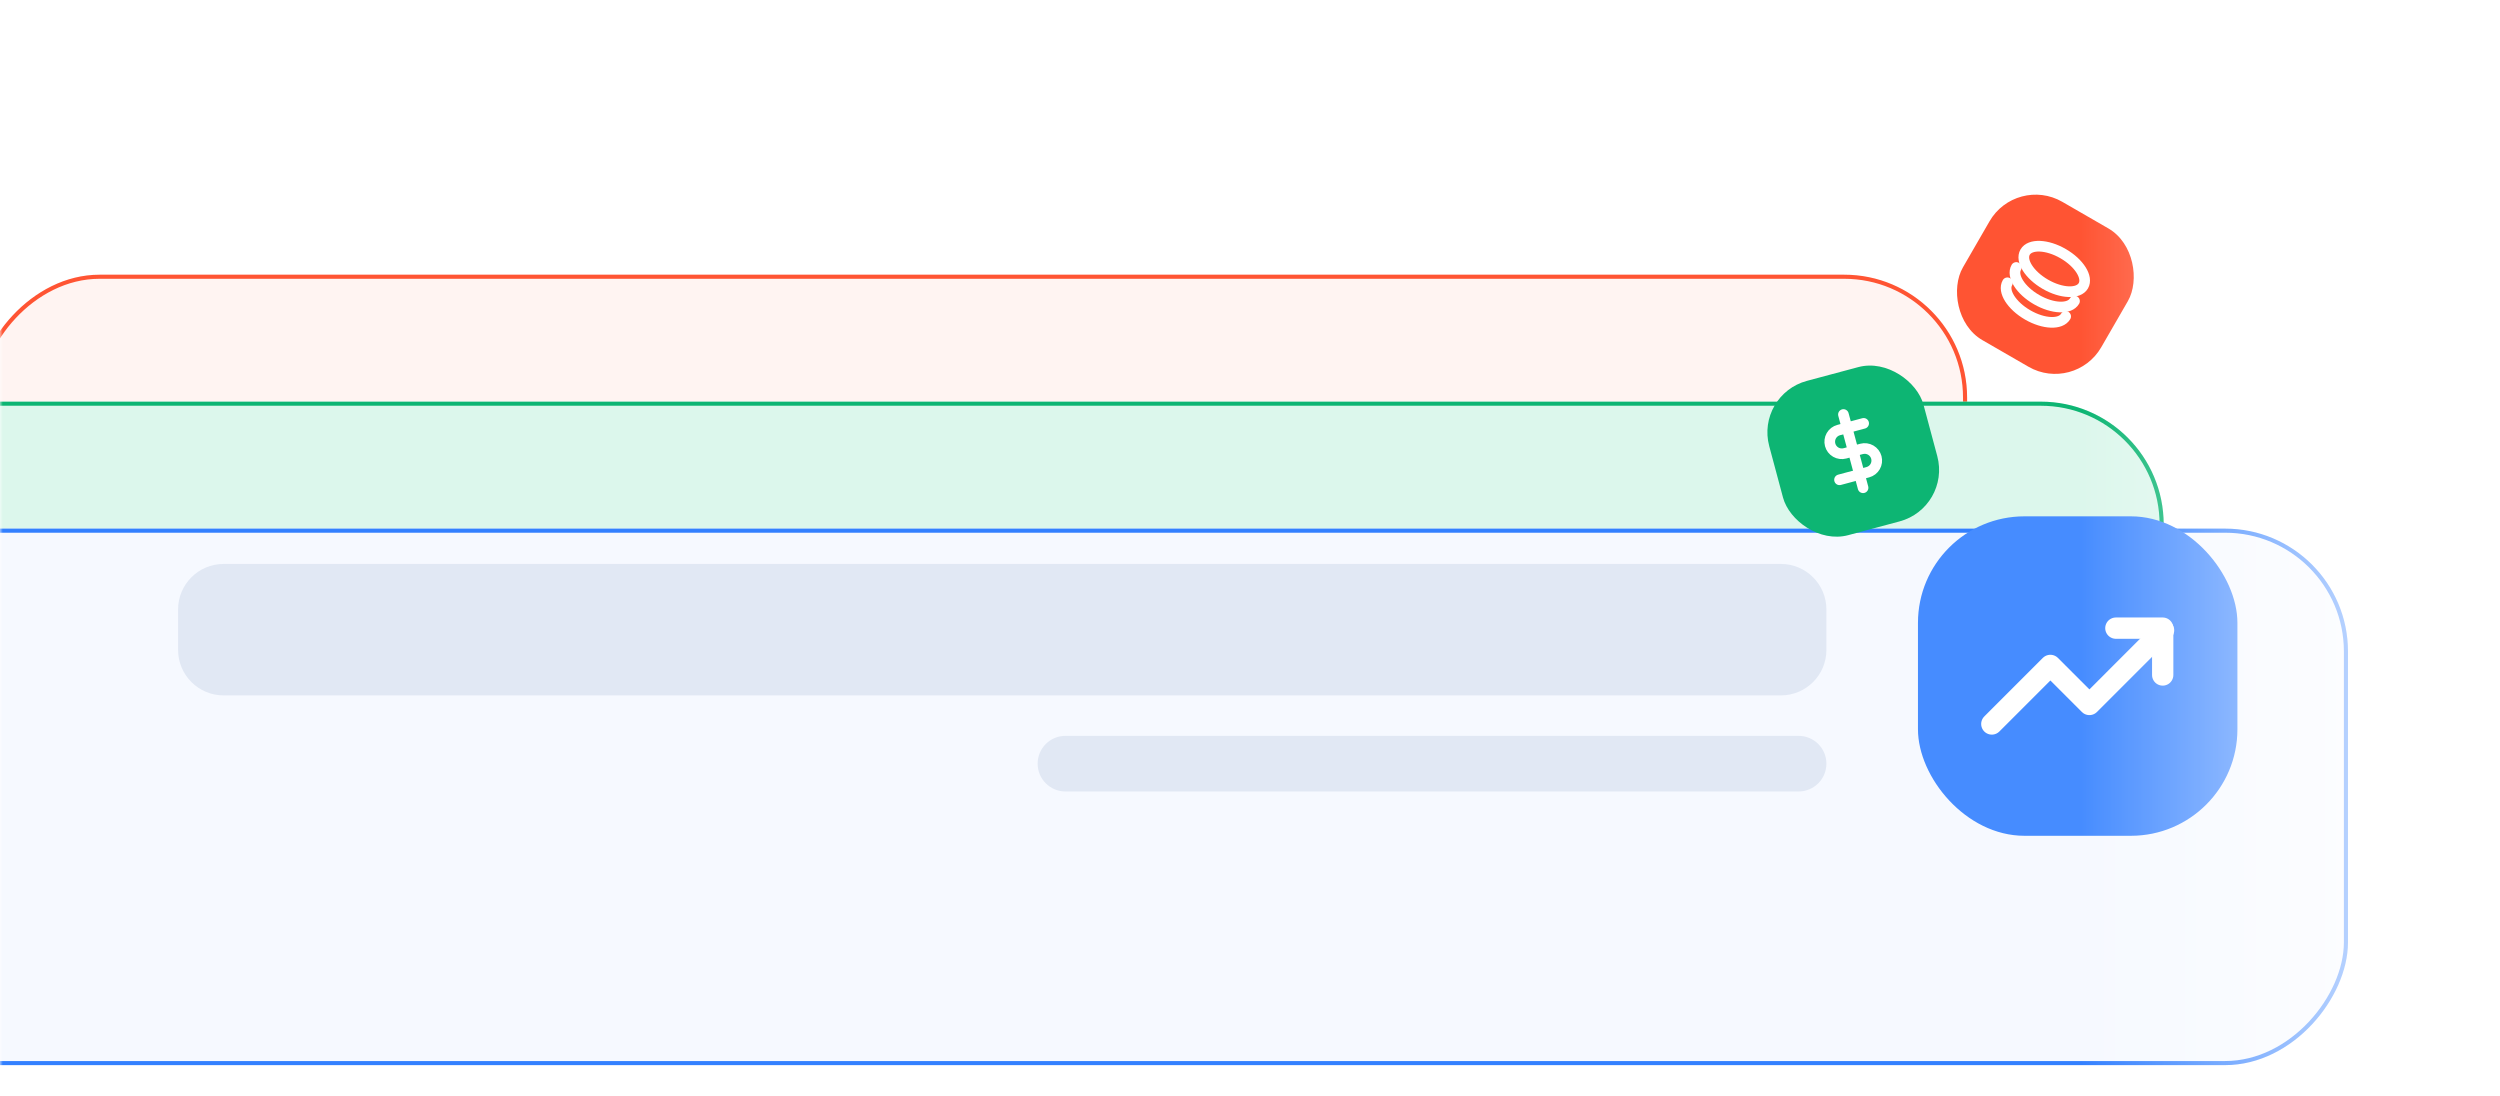 <svg width="445" height="195" viewBox="0 0 445 195" fill="none" xmlns="http://www.w3.org/2000/svg">
<mask id="mask0_456_18063" style="mask-type:alpha" maskUnits="userSpaceOnUse" x="0" y="0" width="445" height="195">
<path d="M0 5.704C0 2.554 2.554 0 5.704 0H439.296C442.446 0 445 2.554 445 5.704V195H0V5.704Z" fill="url(#paint0_linear_456_18063)"/>
</mask>
<g mask="url(#mask0_456_18063)">
<g filter="url(#filter0_dd_456_18063)">
<rect width="354.294" height="95.499" rx="21.87" transform="matrix(-1 0 7.30005e-08 1 350.146 27.027)" fill="#FFF4F2"/>
<rect x="-0.364" y="0.364" width="353.565" height="94.77" rx="21.506" transform="matrix(-1 0 7.30005e-08 1 349.417 27.027)" stroke="#FF5433" stroke-width="0.729"/>
</g>
<g filter="url(#filter1_dd_456_18063)">
<rect width="424.278" height="95.499" rx="21.87" transform="matrix(-1 0 7.30005e-08 1 385.138 49.626)" fill="#DCF7EC"/>
<rect x="-0.364" y="0.364" width="423.549" height="94.77" rx="21.506" transform="matrix(-1 0 7.30005e-08 1 384.409 49.626)" stroke="#0DB573" stroke-width="0.729"/>
</g>
<g filter="url(#filter2_dd_456_18063)">
<rect width="489.888" height="95.499" rx="21.87" transform="matrix(-1 0 7.30005e-08 1 417.943 72.225)" fill="#F6F9FF"/>
<rect x="-0.364" y="0.364" width="489.159" height="94.77" rx="21.506" transform="matrix(-1 0 7.30005e-08 1 417.214 72.225)" stroke="#3380FF" stroke-width="0.729"/>
</g>
<rect x="341.398" y="91.908" width="56.862" height="56.862" rx="18.954" fill="#468CFF"/>
<path d="M385.114 112.193L371.914 125.394L364.966 118.446L354.544 128.868" stroke="white" stroke-width="3.791" stroke-linecap="round" stroke-linejoin="round"/>
<path d="M376.625 111.809H384.962V120.147" stroke="white" stroke-width="3.791" stroke-linecap="round" stroke-linejoin="round"/>
<path d="M325.1 108.481C325.1 104.008 321.473 100.382 317 100.382H39.8C35.326 100.382 31.7 104.008 31.7 108.482L31.7 115.682C31.7 120.155 35.326 123.781 39.8 123.781H317C321.473 123.781 325.1 120.155 325.1 115.681L325.1 108.481Z" fill="#E1E8F4"/>
<rect x="312.468" y="70.25" width="28.431" height="28.431" rx="9.477" transform="rotate(-15 312.468 70.25)" fill="#0DB573"/>
<path d="M328.131 73.782L331.625 86.822" stroke="white" stroke-width="1.895" stroke-linecap="round" stroke-linejoin="round"/>
<path d="M331.731 75.359L327.285 76.55C326.735 76.698 326.266 77.058 325.981 77.551C325.697 78.044 325.619 78.63 325.767 79.181C325.914 79.731 326.274 80.2 326.767 80.485C327.261 80.77 327.847 80.847 328.397 80.699L331.361 79.905C331.911 79.758 332.497 79.835 332.991 80.12C333.484 80.405 333.844 80.874 333.991 81.424C334.139 81.974 334.062 82.56 333.777 83.054C333.492 83.547 333.023 83.907 332.473 84.054L327.434 85.404" stroke="white" stroke-width="1.895" stroke-linecap="round" stroke-linejoin="round"/>
<rect x="358.875" y="31.183" width="28.431" height="28.431" rx="9.477" transform="rotate(30 358.875 31.183)" fill="#FF5433"/>
<path d="M367.687 56.323C366.817 57.829 363.791 57.711 360.928 56.058C358.066 54.406 356.45 51.844 357.32 50.338" stroke="white" stroke-width="1.899" stroke-linecap="round"/>
<path d="M369.261 53.595C368.391 55.101 365.365 54.983 362.503 53.33C359.64 51.678 358.025 49.116 358.895 47.61" stroke="white" stroke-width="1.899" stroke-linecap="round"/>
<ellipse cx="365.653" cy="47.874" rx="5.985" ry="3.15" transform="rotate(30 365.653 47.874)" stroke="white" stroke-width="1.899"/>
<path d="M325.1 135.932C325.1 138.665 322.883 140.882 320.15 140.882H189.65C186.916 140.882 184.7 138.665 184.7 135.932C184.7 133.198 186.916 130.982 189.65 130.982H320.15C322.883 130.982 325.1 133.198 325.1 135.932Z" fill="#E1E8F4"/>
</g>
<defs>
<filter id="filter0_dd_456_18063" x="-45.7" y="-1.404" width="437.4" height="178.605" filterUnits="userSpaceOnUse" color-interpolation-filters="sRGB">
<feFlood flood-opacity="0" result="BackgroundImageFix"/>
<feColorMatrix in="SourceAlpha" type="matrix" values="0 0 0 0 0 0 0 0 0 0 0 0 0 0 0 0 0 0 127 0" result="hardAlpha"/>
<feMorphology radius="4.374" operator="erode" in="SourceAlpha" result="effect1_dropShadow_456_18063"/>
<feOffset dy="13.122"/>
<feGaussianBlur stdDeviation="22.963"/>
<feColorMatrix type="matrix" values="0 0 0 0 0.094 0 0 0 0 0.153 0 0 0 0 0.294 0 0 0 0.12 0"/>
<feBlend mode="normal" in2="BackgroundImageFix" result="effect1_dropShadow_456_18063"/>
<feColorMatrix in="SourceAlpha" type="matrix" values="0 0 0 0 0 0 0 0 0 0 0 0 0 0 0 0 0 0 127 0" result="hardAlpha"/>
<feMorphology radius="6.561" operator="erode" in="SourceAlpha" result="effect2_dropShadow_456_18063"/>
<feOffset dy="8.748"/>
<feGaussianBlur stdDeviation="9.841"/>
<feColorMatrix type="matrix" values="0 0 0 0 0.094 0 0 0 0 0.153 0 0 0 0 0.294 0 0 0 0.12 0"/>
<feBlend mode="normal" in2="effect1_dropShadow_456_18063" result="effect2_dropShadow_456_18063"/>
<feBlend mode="normal" in="SourceGraphic" in2="effect2_dropShadow_456_18063" result="shape"/>
</filter>
<filter id="filter1_dd_456_18063" x="-80.694" y="21.195" width="507.384" height="178.605" filterUnits="userSpaceOnUse" color-interpolation-filters="sRGB">
<feFlood flood-opacity="0" result="BackgroundImageFix"/>
<feColorMatrix in="SourceAlpha" type="matrix" values="0 0 0 0 0 0 0 0 0 0 0 0 0 0 0 0 0 0 127 0" result="hardAlpha"/>
<feMorphology radius="4.374" operator="erode" in="SourceAlpha" result="effect1_dropShadow_456_18063"/>
<feOffset dy="13.122"/>
<feGaussianBlur stdDeviation="22.963"/>
<feColorMatrix type="matrix" values="0 0 0 0 0.094 0 0 0 0 0.153 0 0 0 0 0.294 0 0 0 0.12 0"/>
<feBlend mode="normal" in2="BackgroundImageFix" result="effect1_dropShadow_456_18063"/>
<feColorMatrix in="SourceAlpha" type="matrix" values="0 0 0 0 0 0 0 0 0 0 0 0 0 0 0 0 0 0 127 0" result="hardAlpha"/>
<feMorphology radius="6.561" operator="erode" in="SourceAlpha" result="effect2_dropShadow_456_18063"/>
<feOffset dy="8.748"/>
<feGaussianBlur stdDeviation="9.841"/>
<feColorMatrix type="matrix" values="0 0 0 0 0.094 0 0 0 0 0.153 0 0 0 0 0.294 0 0 0 0.12 0"/>
<feBlend mode="normal" in2="effect1_dropShadow_456_18063" result="effect2_dropShadow_456_18063"/>
<feBlend mode="normal" in="SourceGraphic" in2="effect2_dropShadow_456_18063" result="shape"/>
</filter>
<filter id="filter2_dd_456_18063" x="-113.497" y="43.794" width="572.994" height="178.605" filterUnits="userSpaceOnUse" color-interpolation-filters="sRGB">
<feFlood flood-opacity="0" result="BackgroundImageFix"/>
<feColorMatrix in="SourceAlpha" type="matrix" values="0 0 0 0 0 0 0 0 0 0 0 0 0 0 0 0 0 0 127 0" result="hardAlpha"/>
<feMorphology radius="4.374" operator="erode" in="SourceAlpha" result="effect1_dropShadow_456_18063"/>
<feOffset dy="13.122"/>
<feGaussianBlur stdDeviation="22.963"/>
<feColorMatrix type="matrix" values="0 0 0 0 0.094 0 0 0 0 0.153 0 0 0 0 0.294 0 0 0 0.12 0"/>
<feBlend mode="normal" in2="BackgroundImageFix" result="effect1_dropShadow_456_18063"/>
<feColorMatrix in="SourceAlpha" type="matrix" values="0 0 0 0 0 0 0 0 0 0 0 0 0 0 0 0 0 0 127 0" result="hardAlpha"/>
<feMorphology radius="6.561" operator="erode" in="SourceAlpha" result="effect2_dropShadow_456_18063"/>
<feOffset dy="8.748"/>
<feGaussianBlur stdDeviation="9.841"/>
<feColorMatrix type="matrix" values="0 0 0 0 0.094 0 0 0 0 0.153 0 0 0 0 0.294 0 0 0 0.12 0"/>
<feBlend mode="normal" in2="effect1_dropShadow_456_18063" result="effect2_dropShadow_456_18063"/>
<feBlend mode="normal" in="SourceGraphic" in2="effect2_dropShadow_456_18063" result="shape"/>
</filter>
<linearGradient id="paint0_linear_456_18063" x1="-21.168" y1="97.716" x2="445" y2="97.716" gradientUnits="userSpaceOnUse">
<stop offset="0.84" stop-color="white"/>
<stop offset="1" stop-color="white" stop-opacity="0"/>
</linearGradient>
</defs>
</svg>
